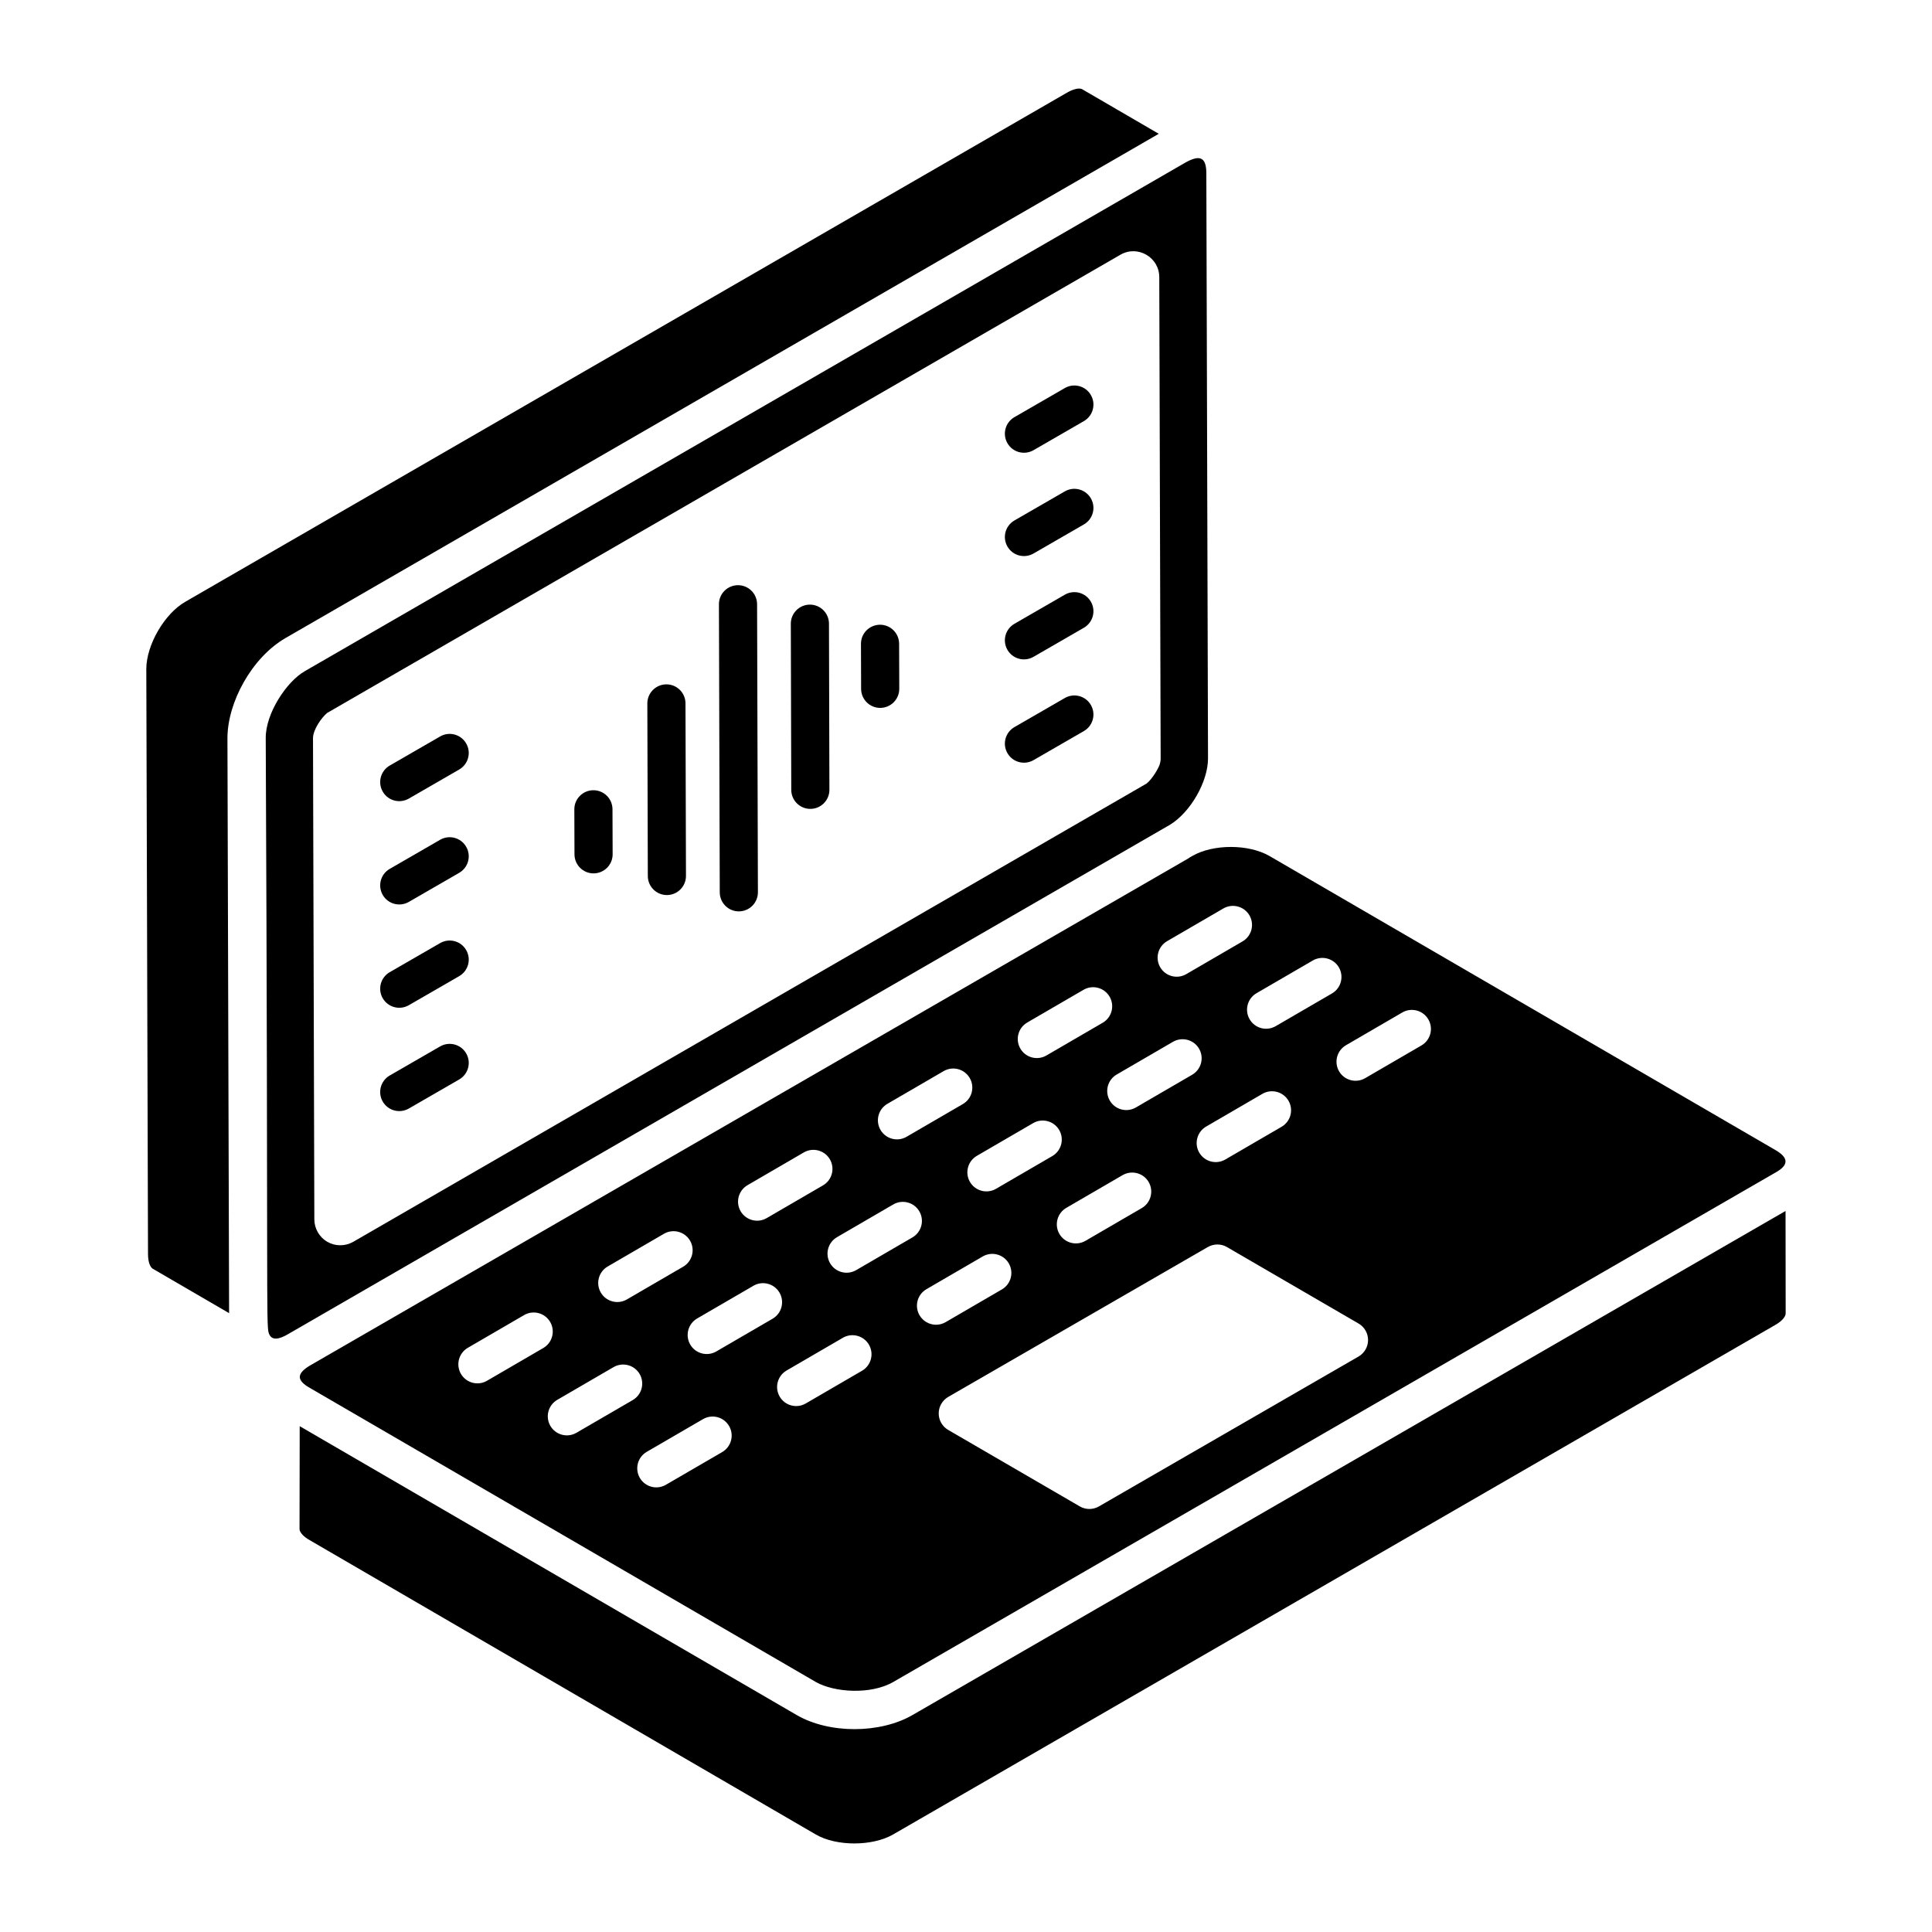 <?xml version="1.0" encoding="UTF-8"?>
<!-- Uploaded to: SVG Find, www.svgrepo.com, Generator: SVG Find Mixer Tools -->
<svg fill="#000000" width="800px" height="800px" version="1.1" viewBox="144 144 512 512" xmlns="http://www.w3.org/2000/svg">
 <g>
  <path d="m426.77 168.55c-360.89 208.39-181.62 104.87-233.65 134.92-5.527 3.144-10.348 11.469-10.348 17.832l0.453 155c0 2.344 0.652 3.562 1.266 3.93l20.223 11.766-0.438-152.3c-0.02-9.574 6.481-21.465 15.391-26.609 23.684-13.676-85.719 49.496 231.42-133.63l-20.27-11.797c-1.008-0.582-2.981 0.262-4.047 0.895z"/>
  <path d="m617.22 492.11-0.031-27.191-231.38 133.59c-8.559 4.938-22.02 5.019-30.684-0.012l-131.7-76.543-0.043 27.281c0 0.695 0.828 1.883 2.695 2.926l134.12 77.996c5.441 3.172 14.996 3.164 20.496-0.012 1.012-0.586 234.7-135.55 233.7-134.98 2.09-1.18 2.82-2.379 2.82-3.055z"/>
  <path d="m458.85 371.53-232.86 134.44c-3.234 2-3.578 3.758 0.137 5.848l134.04 77.906c4.863 2.789 14.602 3.473 20.586 0l233.62-134.9c4.106-2.219 3.324-4.199 0.117-6.062l-134.04-77.898c-2.773-1.609-6.508-2.414-10.25-2.414-3.754 0-7.504 0.805-10.297 2.426l-0.578 0.336c-0.156 0.094-0.305 0.227-0.465 0.32zm1.074 57.297-14.906 8.668c-2.434 1.41-5.519 0.57-6.91-1.828-1.402-2.414-0.582-5.508 1.836-6.91l14.91-8.668c2.391-1.391 5.5-0.594 6.91 1.828 1.398 2.414 0.582 5.508-1.84 6.91zm3.723 13.719 14.906-8.668c2.398-1.391 5.5-0.594 6.91 1.824 1.402 2.414 0.582 5.508-1.836 6.91l-14.906 8.668c-2.426 1.41-5.516 0.574-6.91-1.828-1.402-2.41-0.582-5.504 1.836-6.906zm-17.078 21.617-14.906 8.668c-2.43 1.41-5.516 0.574-6.91-1.828-1.402-2.414-0.582-5.508 1.836-6.91l14.91-8.668c2.391-1.391 5.5-0.594 6.91 1.824 1.398 2.418 0.578 5.512-1.84 6.914zm-30.332-49.188 14.91-8.668c2.391-1.398 5.5-0.598 6.91 1.828 1.402 2.414 0.582 5.508-1.836 6.91l-14.906 8.668c-2.434 1.41-5.519 0.57-6.91-1.824-1.406-2.418-0.586-5.512 1.832-6.914zm1.551 26.668c2.391-1.398 5.5-0.598 6.91 1.824 1.402 2.414 0.582 5.508-1.836 6.91l-14.906 8.668c-2.43 1.41-5.516 0.574-6.91-1.828-1.402-2.414-0.582-5.508 1.836-6.91zm-38.613-5.121 14.906-8.664c2.398-1.402 5.5-0.602 6.91 1.832 1.402 2.41 0.582 5.504-1.836 6.906l-14.906 8.664c-2.434 1.41-5.519 0.57-6.91-1.828-1.402-2.414-0.582-5.508 1.836-6.91zm-37.062 21.555 14.906-8.668c2.391-1.402 5.5-0.598 6.91 1.824 1.402 2.414 0.582 5.508-1.836 6.91l-14.91 8.668c-2.426 1.41-5.516 0.574-6.91-1.828-1.398-2.41-0.578-5.508 1.84-6.906zm-37.062 21.551 14.91-8.668c2.391-1.391 5.5-0.594 6.91 1.828 1.402 2.414 0.582 5.508-1.836 6.91l-14.906 8.668c-2.434 1.41-5.519 0.57-6.91-1.828-1.406-2.414-0.586-5.508 1.832-6.91zm-31.988 30.289c-2.434 1.414-5.519 0.57-6.91-1.828-1.402-2.414-0.582-5.508 1.836-6.91l14.906-8.668c2.398-1.398 5.5-0.598 6.91 1.824 1.402 2.414 0.582 5.508-1.836 6.91zm23.703 13.785c-2.438 1.414-5.523 0.562-6.91-1.824-1.402-2.414-0.582-5.508 1.836-6.91l14.91-8.668c2.391-1.391 5.5-0.594 6.91 1.828 1.402 2.414 0.582 5.508-1.836 6.91zm38.613 5.117-14.906 8.664c-2.434 1.414-5.519 0.57-6.91-1.824-1.402-2.414-0.582-5.508 1.836-6.91l14.91-8.664c2.391-1.391 5.5-0.602 6.91 1.832 1.398 2.406 0.582 5.5-1.84 6.902zm-1.547-26.672c-2.434 1.41-5.519 0.57-6.91-1.828-1.402-2.414-0.582-5.508 1.836-6.91l14.91-8.668c2.391-1.402 5.5-0.598 6.91 1.828 1.402 2.414 0.582 5.508-1.836 6.91zm38.613 5.121-14.91 8.668c-2.426 1.41-5.516 0.574-6.91-1.828-1.402-2.414-0.582-5.508 1.836-6.91l14.906-8.668c2.398-1.402 5.5-0.598 6.91 1.824 1.406 2.414 0.586 5.512-1.832 6.914zm-1.551-26.668c-2.434 1.41-5.519 0.57-6.91-1.828-1.402-2.414-0.582-5.508 1.836-6.91l14.906-8.668c2.398-1.402 5.5-0.598 6.91 1.828 1.402 2.414 0.582 5.508-1.836 6.91zm16.793 11.957c-1.402-2.414-0.582-5.508 1.836-6.91l14.906-8.668c2.391-1.398 5.5-0.598 6.91 1.828 1.402 2.414 0.582 5.508-1.836 6.91l-14.906 8.668c-0.801 0.465-1.668 0.688-2.539 0.688-1.734-0.004-3.434-0.902-4.371-2.516zm116.34 10.941-68.805 39.723c-1.578 0.91-3.523 0.895-5.066-0.012l-34.871-20.262c-1.559-0.902-2.516-2.57-2.516-4.375 0-1.805 0.969-3.469 2.527-4.375l68.805-39.723c1.578-0.895 3.523-0.895 5.062 0.012l34.871 20.266c1.559 0.902 2.519 2.57 2.519 4.375 0 1.805-0.969 3.469-2.527 4.371zm11.59-91.176c2.391-1.402 5.5-0.598 6.91 1.828 1.402 2.414 0.582 5.508-1.836 6.91l-14.91 8.668c-2.434 1.414-5.519 0.57-6.91-1.824-1.402-2.414-0.582-5.508 1.836-6.91zm-23.707-13.781c2.398-1.391 5.5-0.594 6.91 1.828 1.402 2.414 0.582 5.508-1.836 6.91l-14.91 8.664c-2.441 1.418-5.527 0.562-6.91-1.832-1.402-2.41-0.582-5.504 1.836-6.906zm-23.703-13.789c2.391-1.391 5.5-0.594 6.91 1.824 1.402 2.414 0.582 5.508-1.836 6.91l-14.906 8.668c-2.426 1.41-5.516 0.574-6.91-1.828-1.402-2.414-0.582-5.508 1.836-6.91z"/>
  <path d="m458.53 186.88c-0.074 0.039-0.125 0.047-0.199 0.094-320.08 184.86-209.68 121.11-233.56 134.9-4.785 2.719-10.422 11.184-10.348 17.777 0.664 145.9 0.062 155.51 0.801 157.62 0.711 2.231 2.918 1.555 4.973 0.371 330.09-190.65 204.11-117.89 233.82-135.05 5.426-3.277 10.141-11.422 10.121-17.648l-0.445-155.03c-0.016-3.856-1.379-5.059-5.16-3.039zm-7.211 159.75c-0.367 1.051-1.867 3.707-3.457 5.016l-210.25 121.45c-2.168 1.234-4.781 1.199-6.863 0.004-2.102-1.215-3.426-3.481-3.445-5.918l-0.355-127.55c0-2.312 2.312-5.512 3.754-6.695 64.848-37.457 161.36-93.203 210.22-121.43 4.598-2.652 10.297 0.699 10.297 5.945l0.367 127.52c0 0.559-0.09 1.113-0.27 1.648z"/>
  <path d="m260.64 339.17-13.359 7.711c-2.418 1.398-3.25 4.488-1.848 6.906 1.383 2.414 4.469 3.246 6.902 1.852l13.359-7.711c2.418-1.398 3.25-4.488 1.848-6.906-1.391-2.426-4.492-3.254-6.902-1.852z"/>
  <path d="m260.64 366.55-13.359 7.711c-2.418 1.398-3.25 4.488-1.848 6.906 1.383 2.41 4.473 3.246 6.902 1.852l13.359-7.711c2.418-1.398 3.25-4.488 1.848-6.906-1.391-2.426-4.492-3.25-6.902-1.852z"/>
  <path d="m260.64 393.93-13.359 7.707c-2.418 1.398-3.25 4.488-1.855 6.906 1.402 2.418 4.484 3.242 6.91 1.852l13.359-7.707c2.418-1.398 3.25-4.488 1.848-6.906-1.391-2.426-4.481-3.246-6.902-1.852z"/>
  <path d="m260.64 421.31-13.359 7.707c-2.418 1.398-3.25 4.488-1.855 6.906 1.406 2.426 4.492 3.238 6.91 1.852l13.359-7.707c2.418-1.398 3.25-4.488 1.848-6.906-1.391-2.414-4.481-3.242-6.902-1.852z"/>
  <path d="m426.19 246.84-13.359 7.711c-2.418 1.398-3.25 4.488-1.848 6.906 1.387 2.418 4.477 3.242 6.902 1.852l13.359-7.711c2.418-1.398 3.246-4.488 1.848-6.906-1.395-2.422-4.484-3.25-6.902-1.852z"/>
  <path d="m426.19 274.22-13.359 7.711c-2.418 1.398-3.25 4.488-1.848 6.906 1.387 2.418 4.477 3.242 6.902 1.852l13.359-7.711c2.418-1.398 3.246-4.488 1.848-6.906-1.395-2.418-4.484-3.25-6.902-1.852z"/>
  <path d="m426.19 301.6-13.359 7.711c-2.418 1.398-3.25 4.488-1.848 6.906 1.379 2.406 4.465 3.25 6.902 1.852l13.359-7.711c2.418-1.398 3.246-4.488 1.848-6.906-1.395-2.422-4.484-3.246-6.902-1.852z"/>
  <path d="m426.19 328.98-13.359 7.711c-2.418 1.398-3.25 4.488-1.848 6.906 1.383 2.41 4.473 3.246 6.902 1.852l13.359-7.711c2.418-1.398 3.246-4.488 1.848-6.906-1.395-2.422-4.484-3.246-6.902-1.852z"/>
  <path d="m301.26 353.42h-0.02c-2.785 0.012-5.047 2.281-5.035 5.07l0.039 11.926c0.012 2.789 2.269 5.039 5.055 5.039h0.02c2.785-0.012 5.047-2.281 5.035-5.07l-0.039-11.926c-0.008-2.785-2.269-5.039-5.055-5.039z"/>
  <path d="m377.22 309.56h-0.02c-2.785 0.012-5.047 2.281-5.035 5.07l0.039 11.93c0.012 2.789 2.269 5.039 5.055 5.039h0.02c2.785-0.012 5.047-2.281 5.035-5.07l-0.039-11.93c-0.012-2.789-2.273-5.039-5.055-5.039z"/>
  <path d="m358.63 304.23h-0.008c-2.793 0.012-5.055 2.277-5.047 5.07l0.117 44.023c0.008 2.785 2.269 5.039 5.055 5.039h0.008c2.793-0.008 5.055-2.277 5.047-5.07l-0.117-44.023c-0.008-2.781-2.269-5.039-5.055-5.039z"/>
  <path d="m339.58 299.08h-0.012c-2.793 0.012-5.055 2.277-5.043 5.07l0.219 76.336c0.012 2.785 2.269 5.039 5.055 5.039h0.012c2.793-0.012 5.055-2.277 5.043-5.07l-0.219-76.336c-0.012-2.781-2.273-5.039-5.055-5.039z"/>
  <path d="m320.61 325.36h-0.012c-2.793 0.012-5.055 2.277-5.047 5.07l0.129 45.73c0.008 2.785 2.269 5.039 5.055 5.039h0.008c2.793-0.012 5.055-2.277 5.047-5.07l-0.129-45.73c-0.004-2.781-2.266-5.039-5.051-5.039z"/>
 </g>
</svg>